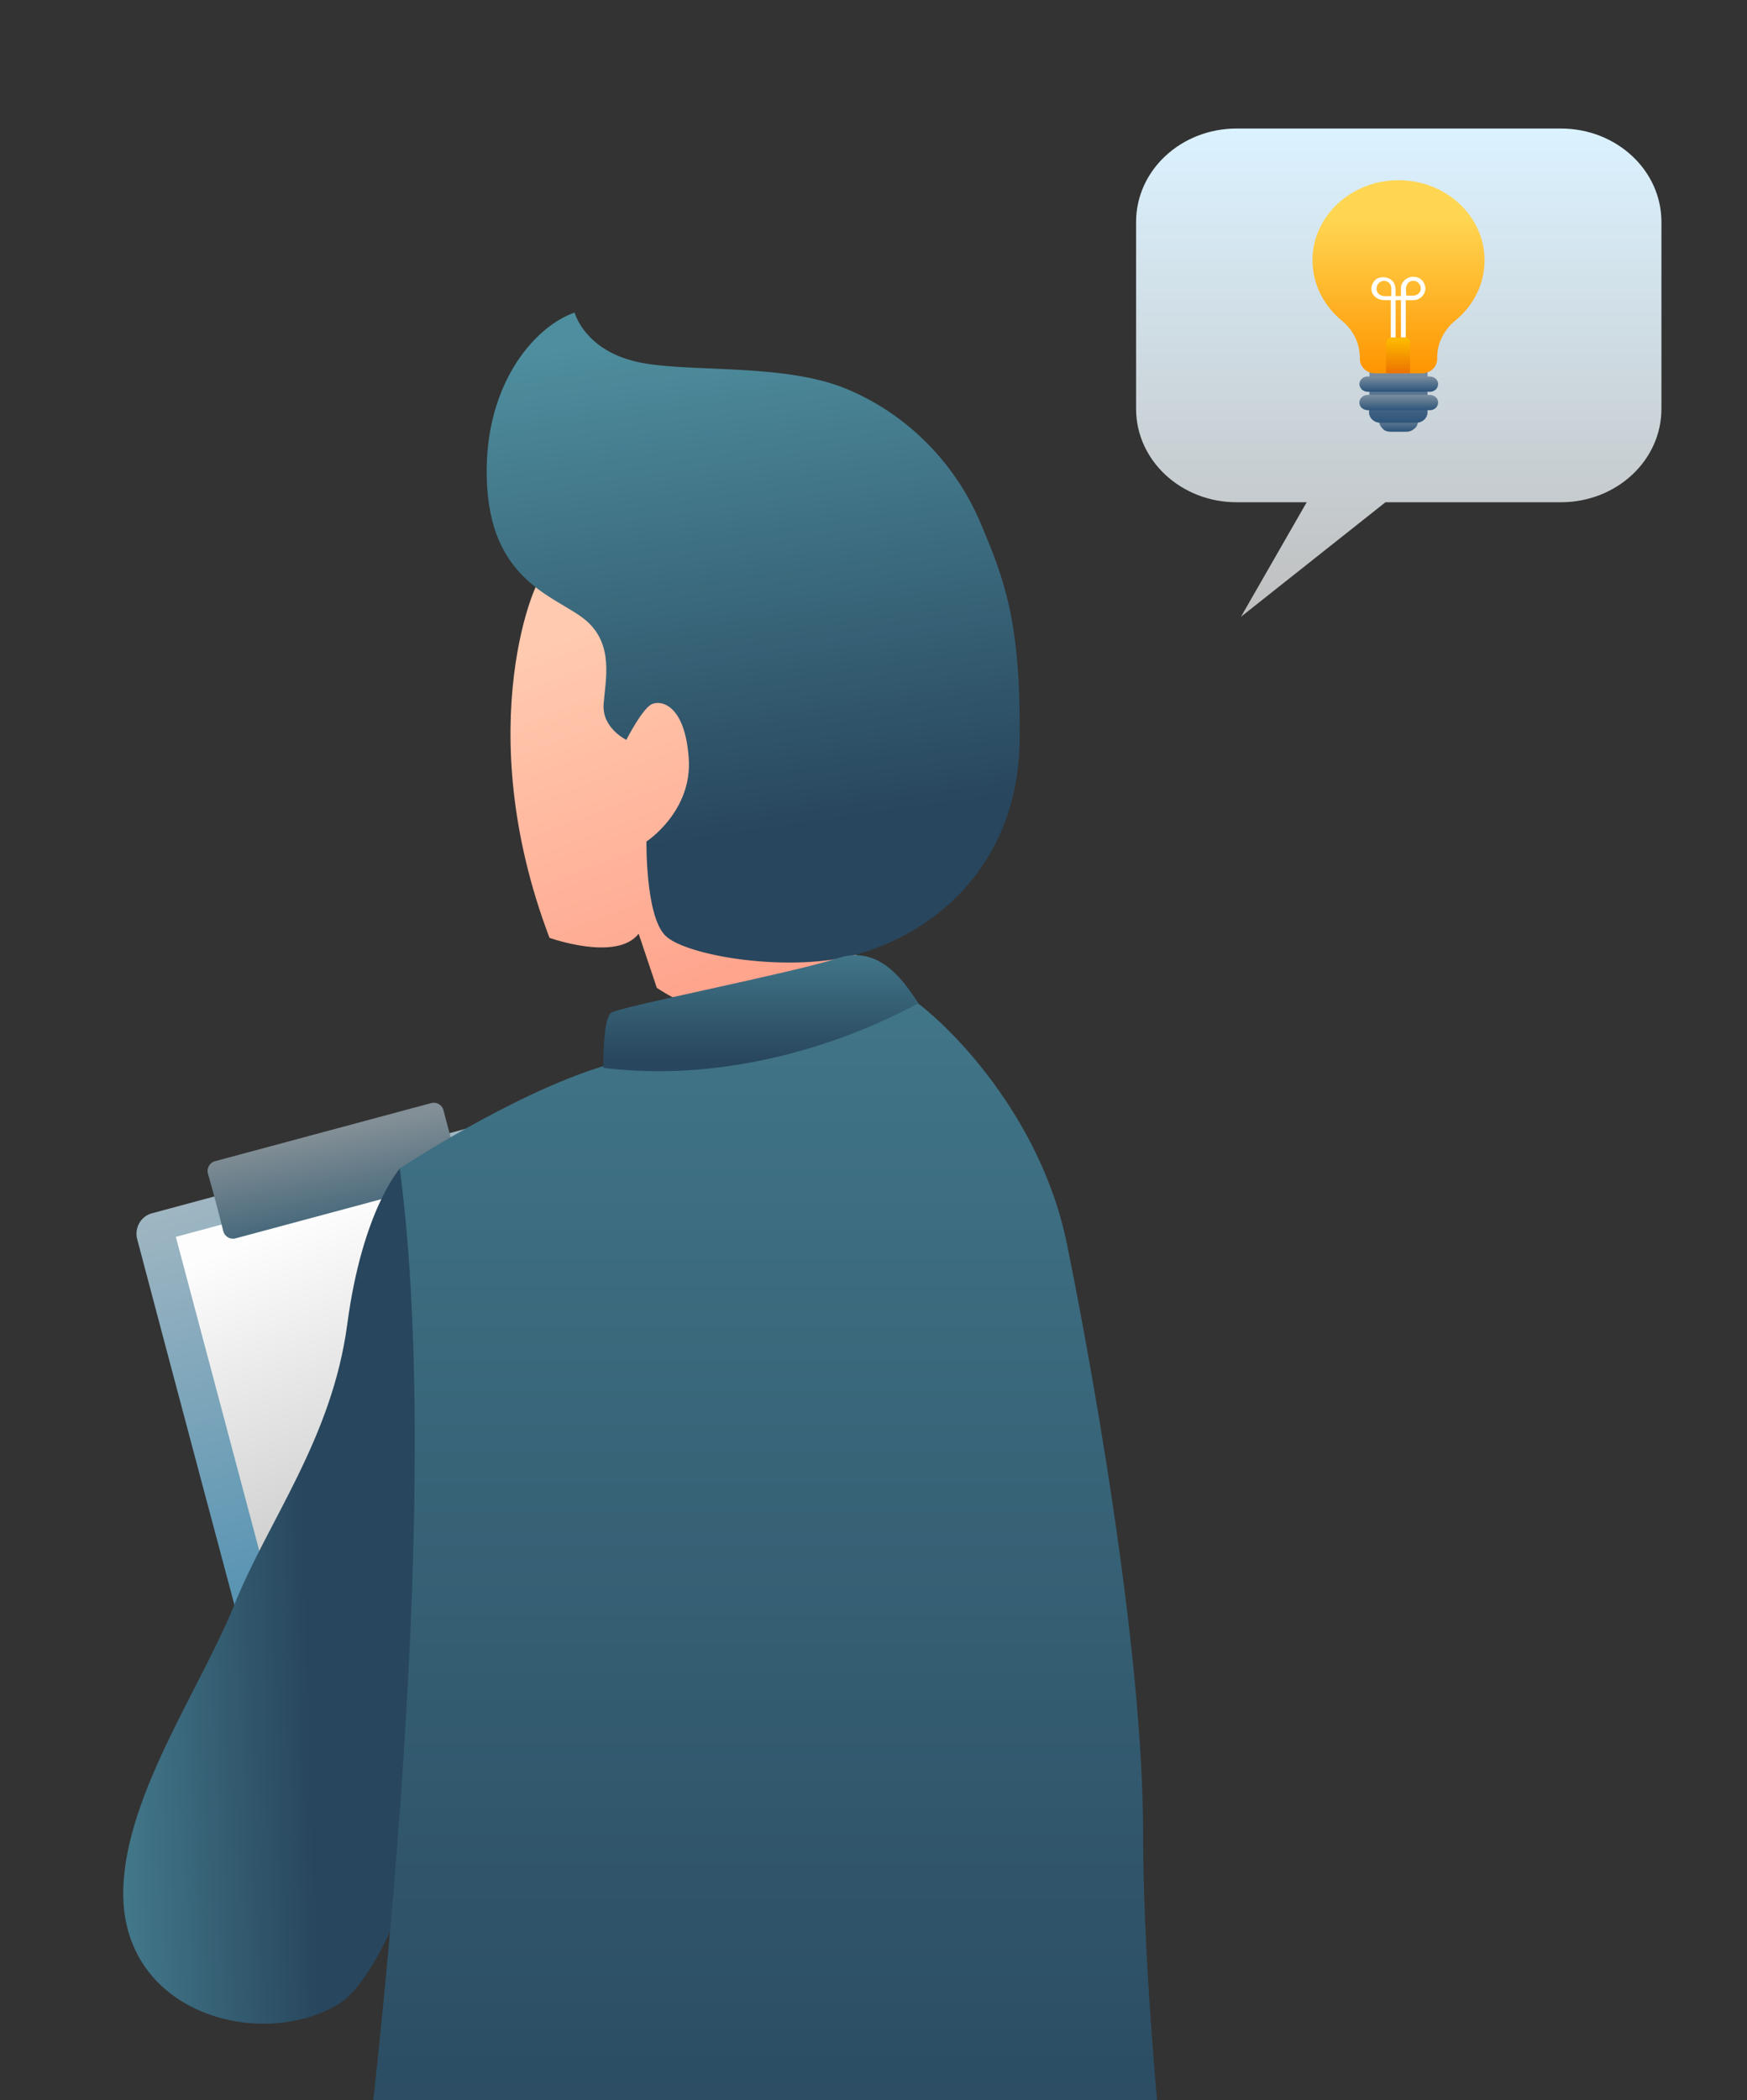 <svg width="337" height="405" viewBox="0 0 337 405" fill="none" xmlns="http://www.w3.org/2000/svg">
<rect x="0" y="0" width="337" height="405" fill="#333333" stroke="none"/>
<g clip-path="url(#clip0)">
<path fill-rule="evenodd" clip-rule="evenodd" d="M104.893 110.707C103.651 110.23 90.433 139.853 106 180.84C106 180.84 118.971 185.502 123.198 180.045L126.696 190.477C126.696 190.477 147.527 205.144 167.495 193.691L159.817 162.125C159.982 162.237 155.395 95.536 104.893 110.707Z" fill="url(#paint0_linear)"/>
<path fill-rule="evenodd" clip-rule="evenodd" d="M124.703 162.268C124.703 162.268 133.597 156.467 132.859 146.212C132.122 135.957 127.623 134.967 125.772 135.765C123.922 136.564 120.826 142.665 120.826 142.665C120.826 142.665 116.079 140.424 116.442 135.73C116.804 131.035 118.383 124.512 113.307 119.88C108.231 115.249 95.148 112.92 93.975 93.938C92.775 74.818 102.915 62.993 110.84 60.273C110.84 60.273 112.629 67.142 122.151 69.596C131.535 72.077 150.722 69.734 163.389 75.034C176.056 80.334 184.799 90.453 189.153 100.862C193.727 111.66 196.951 119.98 196.686 142.568C196.558 165.128 182.11 179.104 165.709 183.931C152.842 187.771 132.085 184.357 128.279 180.342C124.5 176.465 124.703 162.268 124.703 162.268Z" fill="url(#paint1_linear)"/>
<path fill-rule="evenodd" clip-rule="evenodd" d="M103.713 218.095C103.15 215.969 100.898 214.694 98.787 215.261C85.56 218.804 42.36 230.425 29.273 233.968C27.163 234.534 25.896 236.802 26.459 238.928C30.821 255.509 47.989 319.99 52.492 336.571C53.054 338.697 55.306 339.973 57.417 339.406C70.644 335.863 113.844 324.242 126.931 320.699C129.042 320.132 130.308 317.865 129.745 315.739C125.242 299.158 108.075 234.676 103.713 218.095Z" fill="url(#paint2_linear)"/>
<path fill-rule="evenodd" clip-rule="evenodd" d="M97.098 221.496L33.916 238.502L58.682 331.611L121.864 314.605L97.098 221.496Z" fill="url(#paint3_linear)"/>
<path fill-rule="evenodd" clip-rule="evenodd" d="M88.514 225.181C88.796 226.173 88.233 227.307 87.107 227.591C79.649 229.575 52.913 236.802 45.455 238.786C44.47 239.07 43.344 238.503 43.063 237.369C42.359 234.535 40.952 229.149 40.108 226.315C39.826 225.323 40.389 224.189 41.515 223.906C48.973 221.922 75.709 214.694 83.167 212.71C84.152 212.427 85.278 212.994 85.559 214.127C86.263 216.962 87.811 222.347 88.514 225.181Z" fill="url(#paint4_linear)"/>
<path fill-rule="evenodd" clip-rule="evenodd" d="M77.257 225.181C77.257 225.181 69.94 233.117 66.985 255.367C64.03 277.475 51.788 293.064 45.174 309.503C38.56 325.943 23.363 347.342 23.785 365.907C24.348 388.44 50.38 395.384 65.296 386.456C80.212 377.244 104.697 298.874 77.257 225.181Z" fill="url(#paint5_linear)"/>
<path d="M220.508 353.436C220.508 310.637 206.014 240.912 206.014 240.912C201.588 217.075 184.845 199.33 177.026 193.437C177.026 193.437 133.826 200.239 116.236 205.624C98.647 211.01 77.117 225.323 77.117 225.323C87.389 302.843 66.985 446.119 66.985 446.119C66.985 446.119 66.985 447.82 68.674 450.229C114.548 461.85 171.538 464.826 229.373 460.858C229.232 460.291 220.508 395.951 220.508 353.436Z" fill="url(#paint6_linear)"/>
<path fill-rule="evenodd" clip-rule="evenodd" d="M116.376 205.907C116.376 205.907 116.235 196.412 117.924 195.279C119.472 194.145 152.822 187.626 161.546 184.792C170.13 181.815 175.055 190.46 177.166 193.436C177.166 193.295 149.585 210.017 116.376 205.907Z" fill="url(#paint7_linear)"/>
<path fill-rule="evenodd" clip-rule="evenodd" d="M320.494 42.801C320.494 32.841 311.824 24.786 301.102 24.786H238.545C227.824 24.786 219.153 32.841 219.153 42.801V78.832C219.153 88.793 227.824 96.848 238.545 96.848H252.064L239.384 118.934L267.26 96.848H301.102C311.824 96.848 320.494 88.793 320.494 78.832V42.801Z" fill="url(#paint8_linear)"/>
<path fill-rule="evenodd" clip-rule="evenodd" d="M266.143 80.305H273.508V81.257C273.508 81.777 273.321 82.297 272.855 82.643C272.482 82.99 271.923 83.249 271.364 83.249C270.338 83.249 269.219 83.249 268.194 83.249C267.634 83.249 267.075 83.076 266.702 82.643C266.329 82.297 266.049 81.777 266.049 81.257C266.143 80.738 266.143 80.305 266.143 80.305Z" fill="url(#paint9_linear)"/>
<path fill-rule="evenodd" clip-rule="evenodd" d="M264.184 71.557H275.371V79.525C275.371 80.564 274.439 81.517 273.227 81.517C271.269 81.517 268.286 81.517 266.235 81.517C265.116 81.517 264.09 80.651 264.09 79.525C264.184 76.667 264.184 71.557 264.184 71.557Z" fill="url(#paint10_linear)"/>
<path fill-rule="evenodd" clip-rule="evenodd" d="M277.236 68.958C277.236 66.187 278.541 63.588 280.778 61.77C284.228 58.911 286.372 54.84 286.372 50.163C286.372 41.675 278.914 34.746 269.777 34.746C260.641 34.746 253.182 41.675 253.182 50.163C253.182 54.754 255.327 58.911 258.776 61.77C261.014 63.588 262.319 66.187 262.319 68.958C262.319 69.132 262.319 69.218 262.319 69.218C262.319 70.777 263.624 71.99 265.302 71.99C267.913 71.99 271.642 71.99 274.252 71.99C275.93 71.99 277.236 70.777 277.236 69.218V68.958Z" fill="url(#paint11_linear)"/>
<path fill-rule="evenodd" clip-rule="evenodd" d="M262.225 74.069C262.225 73.722 262.412 73.289 262.692 73.029C262.971 72.769 263.344 72.596 263.81 72.596C266.7 72.596 272.947 72.596 275.837 72.596C276.21 72.596 276.676 72.769 276.956 73.029C277.235 73.289 277.422 73.635 277.422 74.069C277.422 74.415 277.235 74.848 276.956 75.108C276.676 75.368 276.303 75.541 275.837 75.541C272.947 75.541 266.7 75.541 263.81 75.541C263.437 75.541 262.971 75.368 262.692 75.108C262.412 74.761 262.225 74.415 262.225 74.069Z" fill="url(#paint12_linear)"/>
<path fill-rule="evenodd" clip-rule="evenodd" d="M262.225 77.62C262.225 77.273 262.412 76.84 262.692 76.58C262.971 76.32 263.344 76.147 263.81 76.147C266.7 76.147 272.947 76.147 275.837 76.147C276.21 76.147 276.676 76.32 276.956 76.58C277.235 76.84 277.422 77.186 277.422 77.62C277.422 77.966 277.235 78.399 276.956 78.659C276.676 78.919 276.303 79.092 275.837 79.092C272.947 79.092 266.7 79.092 263.81 79.092C263.437 79.092 262.971 78.919 262.692 78.659C262.412 78.399 262.225 78.053 262.225 77.62Z" fill="url(#paint13_linear)"/>
<path fill-rule="evenodd" clip-rule="evenodd" d="M267.446 66.014C267.446 65.754 267.54 65.581 267.726 65.407C267.913 65.234 268.192 65.147 268.379 65.147C269.218 65.147 270.337 65.147 271.082 65.147C271.362 65.147 271.549 65.234 271.735 65.407C271.921 65.581 272.015 65.84 272.015 66.014C272.015 67.919 272.015 71.99 272.015 71.99H267.353V66.014H267.446Z" fill="url(#paint14_linear)"/>
<path fill-rule="evenodd" clip-rule="evenodd" d="M272.574 53.368C271.362 53.368 270.244 54.407 270.244 55.533V57.092H269.218C269.218 55.966 269.311 54.84 268.565 54.148C267.726 53.281 266.048 53.195 265.209 54.061C264.557 54.754 264.37 55.793 264.743 56.573C265.116 57.352 266.048 57.872 266.981 57.872H268.286V65.061H269.218V57.872H270.244V65.061H271.176V57.872C271.922 57.872 272.668 57.959 273.32 57.785C274.625 57.352 275.371 55.88 274.719 54.667C274.439 53.888 273.6 53.368 272.574 53.368C272.668 53.368 272.668 53.368 272.574 53.368ZM272.668 54.148C273.693 54.148 274.439 55.36 273.88 56.313C273.6 56.746 273.134 57.006 272.574 57.006H271.269C271.269 56.313 271.083 55.533 271.362 55.014C271.549 54.494 272.015 54.148 272.668 54.148ZM266.981 54.148C267.726 54.148 268.379 54.754 268.379 55.533V57.092C267.54 57.092 266.701 57.266 266.048 56.746C265.116 56.053 265.489 54.234 266.981 54.148Z" fill="#FFFFFE"/>
</g>
<defs>
<linearGradient id="paint0_linear" x1="115.51" y1="120.483" x2="146.33" y2="201.089" gradientUnits="userSpaceOnUse">
<stop stop-color="#FFCAAF"/>
<stop offset="1" stop-color="#FF9D87"/>
</linearGradient>
<linearGradient id="paint1_linear" x1="138.072" y1="62.941" x2="152.22" y2="160.207" gradientUnits="userSpaceOnUse">
<stop stop-color="#4E8E9E"/>
<stop offset="1" stop-color="#28465D"/>
</linearGradient>
<linearGradient id="paint2_linear" x1="64.43" y1="224.744" x2="93.28" y2="334.57" gradientUnits="userSpaceOnUse">
<stop stop-color="#9FB6C2"/>
<stop offset="1" stop-color="#3583AB"/>
</linearGradient>
<linearGradient id="paint3_linear" x1="61.431" y1="234.143" x2="95.699" y2="321.349" gradientUnits="userSpaceOnUse">
<stop stop-color="#FDFDFD"/>
<stop offset="1" stop-color="#B2B3B2"/>
</linearGradient>
<linearGradient id="paint4_linear" x1="62.902" y1="218.16" x2="67.076" y2="239.984" gradientUnits="userSpaceOnUse">
<stop stop-color="#838F96"/>
<stop offset="1" stop-color="#355D73"/>
</linearGradient>
<linearGradient id="paint5_linear" x1="5.585" y1="309.419" x2="59.389" y2="307.778" gradientUnits="userSpaceOnUse">
<stop stop-color="#4E8E9E"/>
<stop offset="1" stop-color="#28465D"/>
</linearGradient>
<linearGradient id="paint6_linear" x1="148.081" y1="59.638" x2="148.081" y2="441.699" gradientUnits="userSpaceOnUse">
<stop stop-color="#4E8E9E"/>
<stop offset="1" stop-color="#28465D"/>
</linearGradient>
<linearGradient id="paint7_linear" x1="146.733" y1="173.049" x2="146.733" y2="204.826" gradientUnits="userSpaceOnUse">
<stop stop-color="#4E8E9E"/>
<stop offset="1" stop-color="#28465D"/>
</linearGradient>
<linearGradient id="paint8_linear" x1="269.799" y1="24.775" x2="269.799" y2="118.982" gradientUnits="userSpaceOnUse">
<stop stop-color="#DBF2FF"/>
<stop offset="1" stop-color="#BFBFBF"/>
</linearGradient>
<linearGradient id="paint9_linear" x1="269.79" y1="80.327" x2="269.79" y2="83.174" gradientUnits="userSpaceOnUse">
<stop stop-color="#7A8D9F"/>
<stop offset="1" stop-color="#2E557A"/>
</linearGradient>
<linearGradient id="paint10_linear" x1="269.788" y1="71.734" x2="269.788" y2="81.488" gradientUnits="userSpaceOnUse">
<stop stop-color="#7A8D9F"/>
<stop offset="1" stop-color="#2E557A"/>
</linearGradient>
<linearGradient id="paint11_linear" x1="269.793" y1="42.107" x2="269.793" y2="72.023" gradientUnits="userSpaceOnUse">
<stop stop-color="#FFD652"/>
<stop offset="1" stop-color="#FF9500"/>
</linearGradient>
<linearGradient id="paint12_linear" x1="269.789" y1="72.618" x2="269.789" y2="75.455" gradientUnits="userSpaceOnUse">
<stop stop-color="#7A8D9F"/>
<stop offset="1" stop-color="#2E557A"/>
</linearGradient>
<linearGradient id="paint13_linear" x1="269.788" y1="76.251" x2="269.788" y2="79.068" gradientUnits="userSpaceOnUse">
<stop stop-color="#7A8D9F"/>
<stop offset="1" stop-color="#2E557A"/>
</linearGradient>
<linearGradient id="paint14_linear" x1="269.787" y1="65.105" x2="269.787" y2="72.294" gradientUnits="userSpaceOnUse">
<stop stop-color="#FFBD00"/>
<stop offset="1" stop-color="#EB6F00"/>
</linearGradient>
<clipPath id="clip0">
<rect width="337" height="410" fill="white"/>
</clipPath>
</defs>
</svg>
